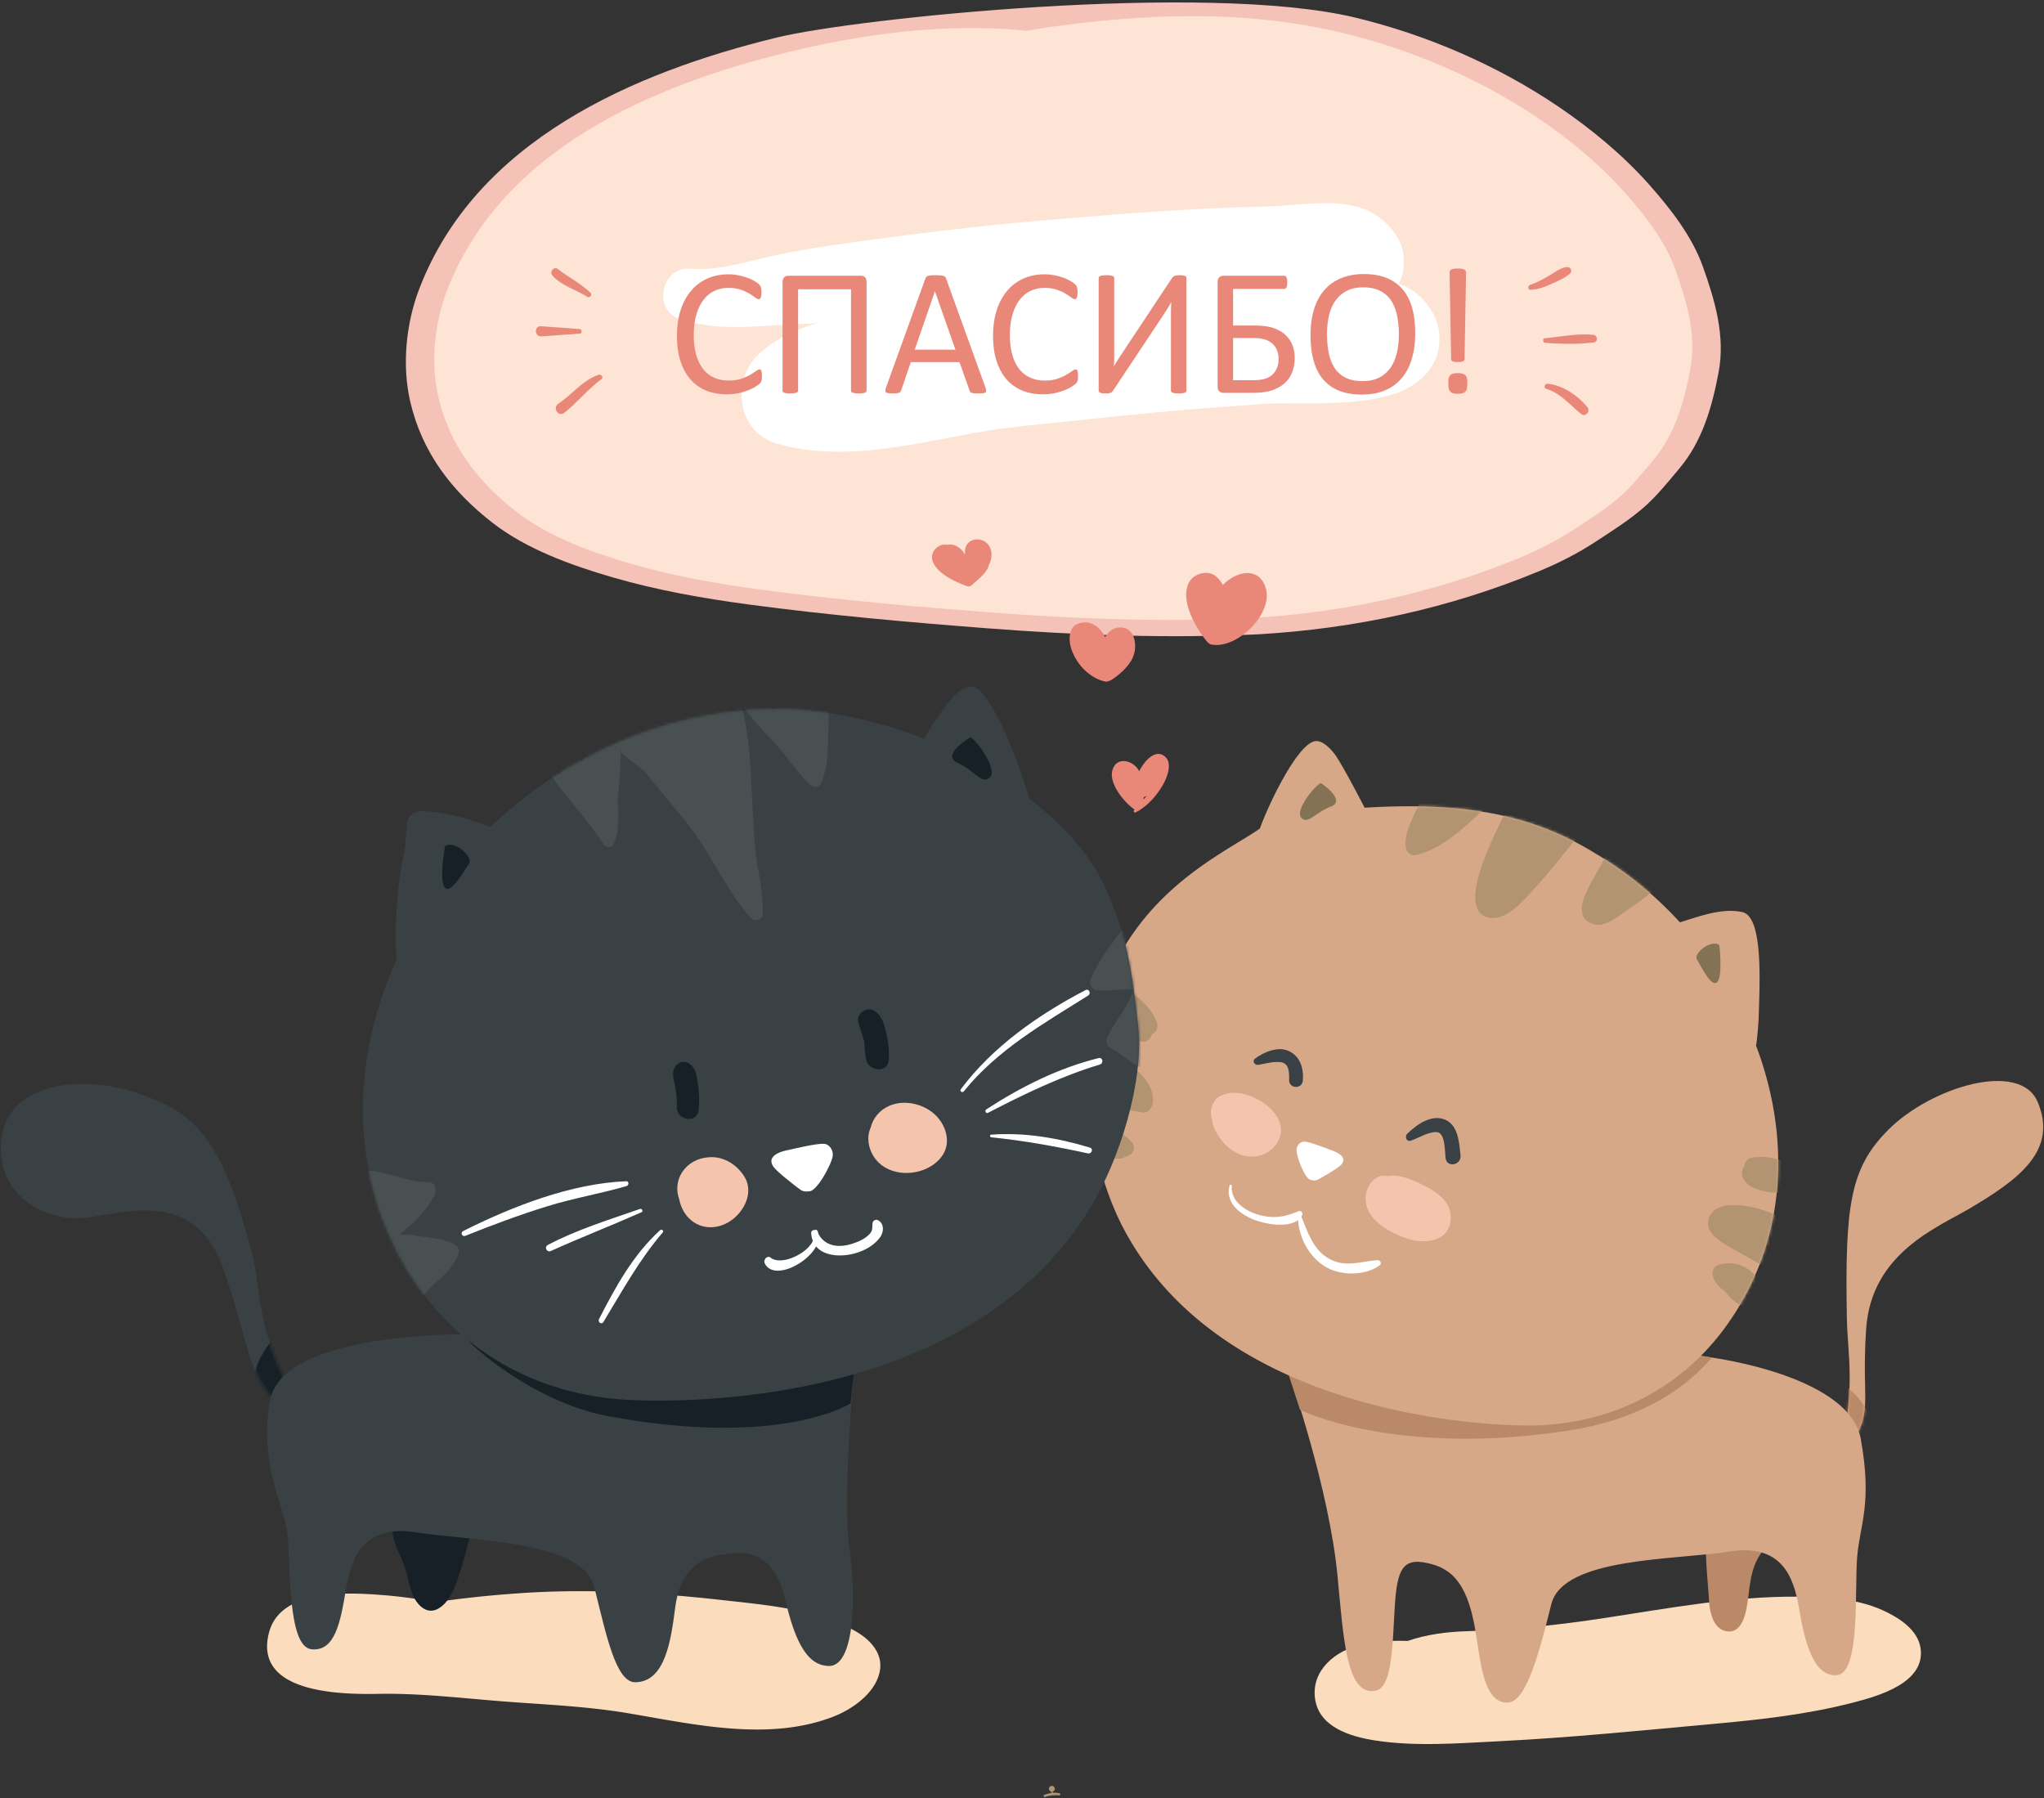<svg width="706" height="621" viewBox="0 0 706 621" xmlns="http://www.w3.org/2000/svg" xmlns:xlink="http://www.w3.org/1999/xlink"><rect x="0" y="0" width="706" height="621" fill="#333333" stroke="none"/><title>Cats</title><defs><path d="M.728 22.724C2.57 13.759 3.196 6.787 3.282.814H8.59c.186 9.924.488 13.81-5.14 21.91H.728z" id="a"/><path d="M33.028 179.44c-8.12-7.617-15.298-16.656-20.932-27.38C4.13 136.893-1.944 112.4.904 95.558 3.759 78.69 5.429 65.373 14.773 51.494 29.102 30.215 49.83 20.83 59.343 14.176 60.373 11.2 62.601 5.987 65.308.72H92.22a649.24 649.24 0 0 1 3.285 6.266c35.68-2.186 58.88 2.831 79.957 15.951 1.054.623 2.098 1.254 3.12 1.902 9.48 6 18.171 13.37 25.821 21.731.184-.055.368-.11.546-.165 6.66-2.065 14.113-4.838 20.969-3.378 7.374 1.568 6.024 24.58 5.692 36.658-.022.768-.586 8.812-.941 9.373 11.13 29.353 11.057 62.19-5.943 90.382h-191.7z" id="c"/><path d="M13.133 19.49C9.216 12.267 6.747 6.17 5.098.788H.129v10.284C2.386 16.73 5.335 21.247 10.7 25.516h.31l2.124-3.715V19.49z" id="e"/><path d="M22.954 211.816a95.53 95.53 0 0 1-6.59-9.458c-20.952-34.28-19.44-73.773-3.941-107.928-.357-.653-.417-9.673-.387-10.532.487-13.51 1.074-15.637 3.334-28.97.001-1.303.564-5.906.562-7.208-.005-2.658 2.647-4.416 5.06-4.35 7.84.213 15.885 2.48 23.173 5.258.194.074.398.15.6.225 9.134-8.795 19.36-16.407 30.37-22.433 1.19-.652 2.401-1.282 3.621-1.902 24.465-13.156 53.799-18.873 80.156-15.399 11.826 1.56 23.947 4.64 35.61 9.18 2.69-4.472 5.508-8.85 8.681-12.89.036-.043 4.853-6.15 8.593-4.861 6.929 2.389 16.705 29.985 19.027 38.377 10.148 8.106 19.678 17.319 25.324 28.874 8.218 16.816 10.367 31.144 12.358 50.182 1.986 19.008-6.536 45.925-16.507 62.293-7.795 12.797-17.553 23.158-28.384 31.542H22.954z" id="g"/></defs><g fill="none" fill-rule="evenodd"><path d="M663.343 569.113c-1.018-6.468-7.858-10.62-13.228-13.036-9.038-4.064-19.822-4.568-29.57-4.621-22.152-.124-44.339 4.02-66.166 7.353-15.973 2.439-31.502 4.1-47.65 4.579-7.107.21-14.046 1.126-20.507 3.36-5.426-.172-10.858.104-16.142 1.311-8.665 1.977-17.22 8.735-15.862 18.627 1.342 9.793 12.079 13.056 20.446 14.392 14.104 2.248 29.24 1.007 43.418.294 24.63-1.236 49.256-3.746 73.816-5.976 16.018-1.455 32.2-3.24 47.805-7.261 8.79-2.265 25.56-6.827 23.64-19.022" fill="#FBDDBD"/><path d="M605.335 532.52a14.227 14.227 0 0 0-2.222 2.385c-.098-1.087-.822-2.042-2.277-2.058-3.152-.037-6.055-.127-8.568 1.88a8.866 8.866 0 0 0-1.098-1.818c-.59-.738-1.957-.307-1.964.66-.046 6.396.683 12.89 1.092 19.277.263 4.084 1.478 10.236 6.629 10.627 4.274.327 5.77-4.97 6.361-8.201 1.293-7.075.915-13.706 5.611-19.641 1.724-2.177-1.561-4.819-3.564-3.112" fill="#B98968"/><path d="M635.321 503.704c5.822-24.884 2.809-35.413 2.581-48.67-.667-38.82 1.116-51.636 14.388-64.896 14.757-14.74 45.375-23.966 51.5-9.587 7.162 16.821-6.555 26.822-23.462 36.826-11.155 6.599-34.014 15.429-35.764 41.69-1.747 26.257 2.936 28.49-6.332 41.24l-2.911 3.397" fill="#D7A887"/><g transform="translate(635.59 476.449)"><mask id="b" fill="#fff"><use xlink:href="#a"/></mask><path d="M-.543 8.758a62.953 62.953 0 0 0-1.804-2.75C-3.37 4.546-2.476 3.05-1.2 2.553-1.869 1.798-1.078.351-.088.96c4.855 2.983 11.806 9.83 9.914 16.162.211 1.303-.576 2.596-1.74 2.906.125 1.658-1.634 3.417-3.306 2.39-.9-.55-1.368-.887-1.953-1.768a1.655 1.655 0 0 1-.22-1.335c-.892-1.56-1.653-3.128-2.818-4.493-.645-.619-1.692-1.264-1.692-2.05v-.001c0-.176-.467-.197-.603-.352-1.43-1.636.167-3.703 1.963-3.661" fill="#B98968" mask="url(#b)"/></g><path d="M576.022 467.48c12.902-.178 62.637 7.174 66.676 29.433 4.04 22.258-.256 29.602-1.214 40.586-.956 10.985 1.21 40.169-6.902 41.055-8.112.888-11.257-11.441-13.168-22.905-1.912-11.464-6.208-22.678-24.38-19.741-18.172 2.936-57.115 1.856-61.191 18.095-4.078 16.24-8.538 34.069-15.23 34.069-8.388 0-9.23-14.45-11.09-25.374-2.952-17.328-9.23-21.656-17.834-23.088-8.601-1.434-9.493 5.025-10.203 20.14-.852 18.148-2.423 24.102-7.378 24.335-9.16.43-10.103-18.805-12.142-39.924-2.898-30.033-16.418-68.758-16.418-68.758l130.474-7.922" fill="#D7A887"/><path d="M583.674 467.57l7.597 1.296c-4.426 5.162-18.297 20.458-49.653 25.251-60.08 9.183-92.596-7.2-92.596-7.2l-4.242-13.079" fill="#B98968"/><path d="M387.932 424.044c35.134 66.891 130.406 68.176 138.676 68.287 28.338.385 53.926-11.972 70.26-35.239 20.634-29.39 21.522-64.706 9.637-96.05.355-.56.92-8.604.941-9.372.332-12.078 1.682-35.09-5.691-36.658-6.857-1.46-14.31 1.313-20.97 3.377-.177.056-.362.11-.545.166-7.65-8.361-16.341-15.731-25.82-21.731a116.362 116.362 0 0 0-3.122-1.902c-21.077-13.12-44.276-18.138-79.956-15.951-2.147-4.142-7.446-14.316-10.049-18.1-.027-.04-3.98-5.76-7.388-4.822-6.316 1.738-16.18 22.756-18.726 30.111-9.512 6.654-30.241 16.04-44.57 37.32-9.344 13.878-11.014 27.195-13.87 44.064-2.848 16.84 3.227 41.335 11.193 56.5" fill="#D7A887"/><g transform="translate(375.836 271.985)"><mask id="d" fill="#fff"><use xlink:href="#c"/></mask><path d="M131.274 4.114a71.942 71.942 0 0 0-1.984 1.623 3.412 3.412 0 0 0-.922-.591 7.189 7.189 0 0 0-2.256-.563 2.787 2.787 0 0 0-.699-.191c-2.066-.275-4.183.263-6.134 1.271.203-1.211.19-2.42-.195-3.625-.299-.935-.935-1.377-1.916-1.311-.185.012-.288.03-.438.137-.986.697-1.242 2.013-1.643 3.093-.69 1.845-1.668 3.614-2.481 5.41-1.624 3.59-3.51 7.576-2.836 11.616.258 1.542 1.888 2.687 3.43 2.349 8.364-1.839 16.093-8.867 22.164-14.583 2.911-2.742-.963-7.091-4.09-4.635M163.608 13.555c-.367.338-.72.693-1.075 1.047.053-.976.025-1.941-.107-2.885-.269-1.91-2.156-2.848-3.899-2.666a8.978 8.978 0 0 0-2.107.507c-.93-.583-2.12-.743-3.143-.175-.652.362-1.297.789-1.938 1.245a3.69 3.69 0 0 0-.552-.015 7.628 7.628 0 0 0-1.668-.574 3.72 3.72 0 0 0-2.147.162c-.474-1.563-2.912-1.609-3.667.029-2.566 5.565-16.622 31.921-5.137 34.659 6.38 1.52 12.71-6.42 16.387-10.437 4.883-5.341 9.277-11.103 13.961-16.612 2.443-2.871-2.217-6.763-4.908-4.285M193.088 28.495c-1.027.57-2.005 1.253-2.956 2.002a7.497 7.497 0 0 0-.89-1.788c-.828-1.221-1.823-1.919-2.903-2.225a5.098 5.098 0 0 0-3.066-.86 7.392 7.392 0 0 0-1.811.327 7.115 7.115 0 0 0-.067-1.381c-.255-1.591-2.647-1.774-3.127-.23-1.543 4.965-13.794 19.347-3.953 22.776 3.876 1.35 8.167-2.162 11.118-4.204 3.813-2.637 8.099-5.557 11.341-8.895 2.499-2.573-.192-7.46-3.686-5.522M238.904 160.338c1.618-.136 3.11-.566 4.28-1.326 1.578-1.023 2.681-3.43 1-5.003-1.256-1.176-2.651-2.095-4.141-2.83.666-.336.789-1.304.12-1.847-4.938-4.007-24.99-9.547-26.035.837-.497 4.95 7.464 8.443 10.802 10.414 2.932 1.73 5.922 3.36 8.907 4.992 2.118 1.156 4.52 2.982 6.969 3.246 2.969.318 4.04-3.093 2.568-5.162-.951-1.336-2.643-2.4-4.47-3.321M232.552 171.365c-.117-.043-.246-.082-.37-.123-.802-1.868-2.404-3.473-3.93-4.639-3.043-2.318-7.232-2.918-10.778-1.607-1.77.654-2.1 2.84-1.505 4.365.799 2.05 2.192 3.447 3.876 4.492 2.614 3.497 7.183 7.605 11.407 4.474.167-.124.304-.263.427-.407 3.45-.312 4.374-5.266.873-6.555M241.985 132.155c.684.065 1.347.127 1.967.158.513.026.77-.657.326-.948-4.621-3.051-9.42-4.24-14.918-3.585-1.428.17-2.667 1.615-2.716 3.028l.01.149c-1.046 1.182-1.18 3.04-.06 4.643 1.71 2.446 4.463 3.335 7.253 3.91 1.955.404 5.476.832 7.612.049 2.56-.368 3.913-3.15 2.185-5.636a8.372 8.372 0 0 0-1.66-1.768M23.762 81.126C21.136 74.038 12.42 67.96 5.173 66.75c-1.523-.254-3.417 1.275-3.334 2.867.06 1.155.279 2.242.605 3.277L2.3 72.65c-.221-.387-.8-.109-.62.302.18.421.366.846.571 1.255-.08.42-.068.857.075 1.294l.023.053c-.394-.231-.786-.462-1.182-.701-1.582-1.719-4.78 1.037-2.98 3.035 5.245 5.82 13.076 8.431 20.533 9.877 1.615.313 3.012-1.071 3.337-2.577 1.484-.514 2.294-2.477 1.706-4.062M.038 89.216c-2.796-.525-4.353 2.838-3.417 5.032l.033.069c-3.558-.955-5.314 4.267-2.54 6.512.975.79 2.024 1.678 3.132 2.55-.005.532.155 1.07.514 1.427 1.825 1.813 4.06 2.302 6.213 3.428 4.558 2.38 9.725 3.157 14.735 4.01 1.894.32 3.29-1.41 3.56-3.058C23.899 99.19 8.05 90.717.038 89.216M15.164 122.562c-3.604-3.972-9.042-6.807-14.419-7.122-2.071-.12-3.439 1.645-3.267 3.417-.15-.025-.3-.059-.451-.079-2.29-.284-3.903 2.822-2.23 4.48.887.88 1.949 1.609 3.116 2.218.16.174.356.317.632.376.088.018.177.04.267.06 3.668 1.655 8.17 2.236 11.798 2.317.77.017 1.411-.2 1.92-.552a9.964 9.964 0 0 0 1.757-.73c1.584-.849 2.145-2.988.877-4.385" fill="#B29472" mask="url(#d)"/></g><path d="M447.822 397.258c-.024-1.448 1.172-3.06 2.76-2.975 2.1.115 9.114 2.938 8.903 2.844.478.196 6.74 2.006 3.683 5.25-1.065 1.131-6.742 4.412-7.964 5.027-.773.39-1.605.372-2.343.112-1.972.09-4.996-7.79-5.04-10.258" fill="#FFF"/><path d="M593.865 326.431s1.286 10.98-.815 12.828c-2.099 1.849-5.576-5.803-6.932-7.87-1.356-2.068 4.912-7.119 7.747-4.958M456.232 270.436s9.034 6.021 3.445 8.144c-5.585 2.12-8.037 6.424-10.253 3.807-2.21-2.62 4.77-11.09 6.808-11.951" fill="#837254"/><path d="M450.011 373.188c.316-4.298-.91-8.442-5.067-10.272-3.64-1.601-8.678.56-11.53 2.784-1.053.818.041 2.265 1.136 2.089 2.544-.413 5.048-1.2 7.649-.953 3.181.299 3.107 3.761 3.064 6.182-.055 3.073 4.525 3.214 4.748.17M504.466 399.082c-.435-4.16-.704-10.186-5.081-12.247-4.797-2.26-10.045 1.568-13.364 4.77-.893.863-.242 2.821 1.164 2.386 2.934-.906 5.888-3.087 9.031-2.985 3.12.101 2.788 6.992 3.1 9.06.508 3.378 5.494 2.328 5.15-.984" fill="#3A4145"/><path d="M475.76 435.226c-6.326.498-11.51 2.86-17.441-.927-4.885-3.121-6.777-9.044-8.83-14.135.068-.103.152-.19.215-.299.47-.822-.191-1.903-1.185-1.513-4.39 1.731-7.538 2.573-12.386 1.565-4.998-1.04-11.135-4.482-10.684-10.316.032-.411-.614-.633-.737-.193-1.641 5.887 3.399 9.81 8.301 11.815 3.547 1.454 11.522 3.05 15.332.17.495 6.285 3.646 12.287 8.955 15.811 5.29 3.514 14.075 3.585 19.23-.156.865-.629.192-1.898-.77-1.822" fill="#FFF"/><path d="M431.02 378.263c-3.391-1.1-6.565-1.283-9.774.437-1.58.844-2.608 2.754-2.918 4.439-.199 1.072-.04 2.058.24 3.089l.046.115c.116 2.938 2.107 6.083 3.829 8.084 2.783 3.229 6.567 5.33 10.921 5.011 3.984-.292 7.95-3.378 8.874-7.303 1.57-6.685-5.696-12.082-11.218-13.872M500.949 418.97c-.584-4.37-5.116-7.523-8.695-9.313-3.755-1.878-8.683-4.24-12.984-3.46a10.473 10.473 0 0 0-.847-.116c-3.725-.298-6.454 3.772-6.695 7.045-.568 7.75 7.46 12.13 13.667 14.439 7.246 2.694 16.832.952 15.554-8.595" fill="#F5C4AD"/><path d="M295.795 563.565c-13.347-7.775-30.99-9.207-46.027-10.893-22.371-2.507-44.847-3.918-67.354-2.587a387.203 387.203 0 0 0-26.568 2.515c-1.87.24-3.749.478-5.627.732-6.203-1.149-12.458-2.016-18.765-2.48-11.75-.865-34.458-2.087-38.493 12.856-5.717 21.16 24.74 21.565 37.797 21.319 14.771-.275 29.675 1.604 44.396 2.71 13.934 1.045 27.749 1.631 41.541 3.941 22.85 3.826 48.73 9.931 71.17 1.209 6.718-2.613 14.924-8.407 16.085-16.12.888-5.9-3.434-10.452-8.155-13.202" fill="#FBDDBD"/><path d="M159.714 526.336c-.792.81-1.278 2.01-1.634 3.306-2.018-1.935-6.675-2.24-8.938-2.593-2.903-.453-7.299-1.27-9.893.614-.382.277-.521.763-.47 1.213a39.096 39.096 0 0 0-1.503-2.666c-.394-.63-1.203-.57-1.688-.113l-.652.614c-.156.147-.172.397-.12.59.185.701.177.592.592 1.348.063.113.208.031.214-.07-.202 3.153 2.471 8.29 3.646 11.213 1.365 3.4 1.856 7.136 3.132 10.584 1.321 3.575 4.794 7.553 8.937 5.233 4.231-2.366 6.057-8.069 7.462-12.374 1.04-3.188 1.918-6.416 2.745-9.664.476-1.873 1.524-4.22 1.238-6.178-.224-1.532-1.941-2.21-3.068-1.057" fill="#171F27"/><path d="M101.316 481.902c-13.38-24.12-10.784-35.876-14.456-49.707-10.753-40.5-19.952-47.854-39.067-54.54C28.676 370.97 2.87 373.716.48 393.3c-2.389 19.582 15.772 29.138 29.63 27.226 13.859-1.911 37.276-9.552 46.834 17.195 9.558 26.748 8.124 38.69 21.505 49.197l2.867-5.015" fill="#3A4145"/><g transform="translate(87.536 461.233)"><mask id="f" fill="#fff"><use xlink:href="#e"/></mask><path d="M9.769 9.07c.327-1.134.67-2.267 1.06-3.387.633-1.818-.74-3.109-2.208-3.247.47-.983-.776-2.252-1.626-1.327-4.16 4.525-9.36 13.684-5.526 19.699.164 1.414 1.364 2.526 2.661 2.505.36 1.757 2.705 3.066 4.138 1.509.773-.839 1.158-1.326 1.506-2.414a1.783 1.783 0 0 0-.163-1.449c.463-1.883.796-3.683 1.6-5.444.491-.834 1.158-1.693 1.158-2.574v-.003c0-.198.423-.393.519-.595 1-2.119-1.27-3.845-3.12-3.273" fill="#171F27" mask="url(#f)"/></g><path d="M164.868 460.844c-12.902-.18-67.554.64-71.595 22.899-4.04 22.258 5.176 36.135 6.132 47.12.956 10.985.025 37.868 8.137 38.756 8.112.887 10.022-9.144 11.934-20.606 1.912-11.466 6.207-22.679 24.38-19.742 18.173 2.937 57.311 2.548 61.387 18.787 4.078 16.24 7.423 32.957 14.114 32.957 10.513 0 12.425-14.807 13.858-25.792 1.434-10.988 6.69-16.719 15.293-18.152 8.602-1.433 18.638-2.389 22.939 16.239 4.301 18.63 9.74 21.86 14.694 22.093 9.161.43 9.711-24.486 7.17-41.197-2.542-16.711 2.031-65.44 2.031-65.44l-130.474-7.922" fill="#3A4145"/><path d="M161.403 462.661s.372.41 1.079 1.132c4.554 4.651 24.483 21.055 47.674 25.347 59.762 11.062 83.618-4.425 83.618-4.425l1.568-14.38-134.436-8.296" fill="#171F27"/><path d="M393.149 354.78c-1.99-19.039-4.14-33.367-12.358-50.183-5.646-11.555-15.176-20.769-25.324-28.874-2.321-8.392-12.098-35.988-19.027-38.377-3.739-1.289-8.557 4.818-8.592 4.861-3.174 4.04-5.991 8.417-8.683 12.889-11.662-4.54-23.783-7.62-35.609-9.179-26.357-3.474-55.691 2.243-80.157 15.398-1.218.62-2.43 1.251-3.62 1.902-11.009 6.027-21.236 13.64-30.37 22.433-.202-.075-.406-.15-.6-.224-7.288-2.778-15.332-5.045-23.172-5.259-2.414-.066-5.066 1.693-5.061 4.35.002 1.303-.56 5.906-.562 7.208-2.26 13.334-2.846 15.462-3.334 28.97-.03.86.03 9.88.387 10.533-15.497 34.155-17.01 73.648 3.94 107.927 16.587 27.137 44.28 42.749 75.95 44.33 9.24.461 115.707 5.784 159.685-66.413 9.971-16.368 18.493-43.285 16.507-62.293" fill="#3A4145"/><g transform="translate(124.644 236.798)"><mask id="h" fill="#fff"><use xlink:href="#g"/></mask><path d="M160.295 2.609c-.672-1.648-3.002-1.252-3.572.218-.671 1.731-.818 3.745-.76 5.818-.706-.785-1.805-.748-2.737-.26a29.093 29.093 0 0 0-1.792-2.65c-.849-1.122-2.394-.399-2.69.71-.842-1.353-1.693-2.688-2.466-4.017-1.354-2.33-4.705-1.201-4.42 1.46.18 1.687.51 3.408.958 5.126-1.511-2.326-2.939-4.714-4.455-7.056-1.502-2.317-4.776-.771-3.897 1.836-.565-.187-1.046.249-1.05.777-.893-1.019-1.856-1.932-3.302-2.631-1.132-.548-1.7 1.13-.899 1.813.144.121.272.254.408.382-1.571-.652-3.692.222-3.453 2.102-.871-.108-1.778.169-2.406.941-.217-.013-.435-.017-.65-.027.307-1.136.593-2.269.84-3.396.633-2.903-2.725-4.698-4.648-2.3-1.45 1.806-2.545 3.775-3.471 5.828-2.118.15-4.226.375-6.3.624-4.047.486-11.2 1.126-13.703 5.008-.187.29-.35.582-.494.874-.36-.09-.773-.047-1.213.205a79.77 79.77 0 0 0-4.008 2.453 2.024 2.024 0 0 0-1.749.096c-.706-.157-1.484.04-1.976.774a33.936 33.936 0 0 1-3.411 4.332c-.798-.636-1.95-.766-2.822.041a15.162 15.162 0 0 0-2.379 2.838c-.328.076-.64.24-.902.524-.33.356-.645.715-.954 1.078-.109-.187-.22-.371-.328-.557-.47-.807-1.356-.827-1.917-.413-1.412-1.05-3.752-.356-3.588 1.596-1.036.314-1.902 1.435-1.657 2.542.07.315.172.61.26.913a2.226 2.226 0 0 0-.181.563 162.655 162.655 0 0 1-4.421-5.27c-.66-.827-2.158.141-1.568 1.046 6.427 9.859 14.796 18.242 21.166 28.127.942 1.458 3.05 1.543 3.74-.23 1.922-4.916 1.621-10.214 1.237-15.508.09-.647.167-1.297.235-1.947l.018-.153.002-.015c.649-4.712.717-9.715.86-14.437l.074-.21c.092.724.46 1.437 1.203 2.001 2.365 1.796 4.687 3.646 7.015 5.484.23.293.46.573.692.87 4.498 5.77 9.34 11.273 13.904 16.991 8.23 10.313 13.234 22.792 21.992 32.705 1.315 1.49 4.008.679 4.101-1.376.245-5.413-.688-10.674-1.64-15.985-1.19-6.635-1.368-13.33-1.774-20.045-.73-12.07-.773-25.388-4.26-37.05l-.036-.088c1.361 1.688 2.46 3.597 3.864 5.262 2.48 2.942 5.1 5.756 7.737 8.557 4.416 4.688 7.888 10.382 12.526 14.78 1.285 1.219 3.174.898 3.88-.768 1.978-4.672 2.28-9.79 2.332-14.804.05-4.902.779-11.516-1.095-16.102M31.997 192.762c-3.557-1.707-8.052-2.106-11.911-2.611-1.807-.237-4.575-.714-6.906-.367 4.817-3.949 9.45-8.311 12.245-13.798.883-1.735.228-4.618-2.223-4.554-8.32.214-15.702-4.949-24.094-3.646-1.362.211-1.627 2.425-.203 2.767 1.427.342 2.831.776 4.226 1.246-1.645 1.416-2.746 3.322-2.468 5.588.092.749.485 1.274 1.009 1.587.558.467 1.328.692 2.29.45l.08-.025a32.837 32.837 0 0 0-1.844 3.246c-.827 1.673.449 3.063 1.925 3.557.103.353.24.71.437 1.069.232.428.487.762.754 1.027l-.062.054c-.397.202-.745.52-1.031.937l-.181.165.051.034c-.051.087-.118.154-.162.25l.111-.284c-2.866 2.586.941 6.842 3.944 4.47.57-.452 1.147-.905 1.726-1.363.143.353.429.657.778.78.25.088.51.147.762.225-.317.113-.634.232-.95.363-3.171 1.315-1.216 5.602 1.768 5.344a10.2 10.2 0 0 0 1.36-.223c-.442.726-.89 1.438-1.259 2.148-1.142 2.195 1.012 5.115 3.11 4.374.114.91.736 1.7 1.55 2.082-1.366 3.156 2.553 5.794 4.838 2.947 4-4.983 9.732-8.07 12.043-14.327.566-1.533-.38-2.871-1.713-3.512M276.049 129.594c-1.694-1.606-3.7-3.083-5.825-4.435 1.816.396 4.15-1.295 3.49-3.318-.614-1.884-1.138-3.785-1.511-5.733-.45-2.337.231-4.196.31-6.466.055-1.63-1.784-3.306-3.402-2.306a5.815 5.815 0 0 0-.976.767c.13-1.038.174-2.096.097-3.183 1.323.015 2.632-.009 3.882-.213 2.392-.391 2.826-3.513.988-4.833-.093-.067-.198-.11-.295-.17.188-.466.326-.949.346-1.529.054-1.462-1.388-2.452-2.731-1.85a40.91 40.91 0 0 0-.849.386 15.266 15.266 0 0 0-2.802-1.39 2.443 2.443 0 0 0-.423-1.61c.254-.675.54-1.32.92-1.716 1.377-1.433-.056-3.774-1.957-2.937-.473.21-.928.474-1.37.779 1.268-2.116 2.51-4.285 3.034-6.616.207-.925-.717-1.58-1.502-1.005-2.898 2.126-5.02 5.533-7.163 8.38-2.547 3.384-4.61 7.073-6.297 10.952-.73 1.684.745 3.553 2.433 3.695 2.864.24 5.74-.053 8.597-.292 1.232-.104 2.506-.083 3.78-.055-1.69 6.298-6.646 11.017-9.18 16.966-.433 1.02.049 2.587 1.053 3.114 5.008 2.63 9.683 7.72 15.326 8.69 2.075.357 3.545-2.633 2.027-4.072" fill="#495051" mask="url(#h)"/></g><path d="M287.612 399.33c.292-1.836-.936-4.096-2.964-4.273-2.687-.232-12.098 2.095-11.814 2.007-.643.168-8.917 1.34-5.62 6.005 1.15 1.627 7.765 6.812 9.204 7.811.912.636 1.972.762 2.956.563 2.487.47 7.74-8.99 8.238-12.112" fill="#FFF"/><path d="M241.137 375.126c-.412-2.997-.601-6.784-3.723-8.128-1.34-.579-2.788-.24-3.756.844-1.935 2.167-1.041 4.443-.54 6.99.54 2.745.786 5.457.668 8.25l.1-.009c.406 3.956 6.88 4.934 7.427.379.335-2.793.205-5.548-.176-8.326M305.975 356.218c-.672-2.894-1.53-5.656-4.207-7.238-2.286-1.35-5.93 1.032-5.35 3.72.498 2.326 1.43 4.576 2.08 6.88.08 2.152.33 4.29.63 6.205.655 4.17 7.423 5.107 7.835.388.298-3.415-.216-6.637-.988-9.955" fill="#171F27"/><path d="M374.933 341.97c-16.205 8.442-32.058 19.511-43.078 34.262-.488.656.544 1.317 1.046.698 11.653-14.431 27.491-23.366 42.945-33.087 1.11-.698.3-2.505-.913-1.873M379.482 365.44c-13.88 3.44-26.845 9.942-38.792 17.712-.692.45-.197 1.588.58 1.187 12.571-6.504 25.042-12.542 38.627-16.678 1.367-.415 1.022-2.579-.415-2.221M376.45 396.363c-10.92-3.334-22.697-5.327-34.12-4.47-.538.039-.448.858.049.907 11.336 1.158 22.253 3.144 33.383 5.554 1.29.28 2.017-1.584.687-1.991M216.313 407.986c-19.027.71-39.54 8.767-56.375 17.216-1.055.53-.28 2.062.796 1.63 9.386-3.777 18.85-7.294 28.523-10.274 8.95-2.756 18.183-4.301 27.147-6.91.844-.246.93-1.701-.091-1.662M220.993 417.573c-10.747 3.752-21.674 7.093-31.776 12.414-1.33.699-.349 2.71 1.02 2.093 10.348-4.668 20.932-8.774 31.306-13.38.756-.336.192-1.387-.55-1.127M228.036 424.848c-9.398 8.579-15.397 19.563-21.143 30.758-.52 1.013.887 2.03 1.51 1.007 6.495-10.657 12.346-21.47 20.536-30.976.454-.526-.407-1.243-.903-.79" fill="#FFF"/><path d="M256.943 406.108c-2.497-3.81-6.718-6.567-11.42-6.45-4.071.1-7.77 1.848-10.013 5.365-1.735 2.717-2.044 6.188-.909 9.175.455 2.36 1.508 4.605 3.149 6.343 4.795 5.08 12.265 3.993 16.867-.786 3.49-3.626 5.328-9.062 2.326-13.647M322.1 384.235c-4.046-3.215-10.154-4.406-14.97-2.289-3.391 1.492-5.62 4.303-6.411 7.547-1.43 3.146-.873 7.072 1.171 10.126 5.238 7.825 18.178 6.903 23.41-.231 3.659-4.987 1.22-11.641-3.2-15.153" fill="#F5C4AD"/><path d="M303.074 421.372c-.616-.262-1.523.234-1.645.889-.283 1.505.17 2.505-.94 3.788-1.523 1.762-3.917 2.805-6.08 3.505-4.63 1.498-9.325.972-11.698-3.33a4.716 4.716 0 0 0-.365-1.13c-.168-.344-.54-.398-.837-.275-.633-.08-1.368.327-1.323 1.05.066 1.028.268 1.933.585 2.73-2.177 4.614-11.058 8.586-14.564 5.788-1.218-.972-2.643.759-2.055 1.95 2.94 5.934 14.388.4 17.736-5.854 3.005 3.639 9.334 3.68 13.997 2.228 3.101-.967 6.065-2.664 8.03-5.287 1.422-1.896 1.59-5.017-.841-6.052" fill="#FFF"/><path d="M153.713 292.245s-2.213 12.167 0 14.379c2.213 2.213 6.64-6.084 8.3-8.296 1.66-2.212-4.98-8.296-8.3-6.083M335.215 254.635s-10.514 6.084-4.427 8.85c6.087 2.764 8.52 7.743 11.177 4.977 2.656-2.765-4.537-12.721-6.75-13.827" fill="#171F27"/><path d="M588.168 92.06c-3.707-10.384-11.057-19.82-18.272-27.995-9.187-10.41-20.25-19.546-31.715-27.306-21.047-14.246-45.53-24.795-70.185-30.71-51.394-12.334-172.4.258-199.623 6.897-49.563 12.087-104.122 35.607-123.681 87.142-4.496 11.846-5.882 26.286-2.983 38.678 4.128 17.643 14.413 30.927 28.446 41.825 11.75 9.128 27.194 14.655 41.362 18.79 15.401 4.493 31.388 7.294 47.267 9.421 27.235 3.648 54.772 6.088 82.159 8.194 31.314 2.408 62.38 3.548 93.704 2.082 33.327-1.933 66.005-8.948 96.982-21.81 6.785-2.816 13.36-6.138 19.513-10.177 5.404-3.545 10.954-7.044 15.922-11.23 4.876-4.107 9.005-9.308 13.053-14.139 7.925-9.454 11.22-21.166 13.47-33.005 2.405-12.641-1.232-24.934-5.419-36.657M435.922 219.02c2.34-.113 4.68-.24 7.022-.384-2.341.127-4.68.257-7.022.385" fill="#F4C2B7"/><path d="M435.922 219.02c-.425.022-.85.038-1.275.058-.611.035-1.22.082-1.829.113l3.104-.17" fill="#F4C2B7"/><path d="M578.621 92.968c-3.547-9.853-10.578-18.807-17.482-26.565-8.79-9.879-19.375-18.547-30.344-25.91-20.138-13.519-43.575-23.474-67.15-29.143-31.062-7.467-62.779-6.872-94.328-2.906-4.97.625-9.923 1.35-14.856 2.181l-1.357-.134c-26.762-2.53-54.412 1.106-80.457 7.405-47.422 11.47-99.623 33.789-118.336 82.69-4.301 11.242-5.628 24.943-2.854 36.703 3.95 16.742 13.79 29.346 27.216 39.688 11.244 8.661 26.02 13.906 39.575 17.829 14.736 4.265 30.03 6.922 45.225 8.941 26.057 3.463 52.405 5.775 78.608 7.774 29.961 2.286 59.685 3.368 89.653 1.977 31.888-1.835 63.154-8.492 92.793-20.696 6.492-2.672 12.78-5.826 18.67-9.656 5.169-3.366 10.48-6.685 15.23-10.656 4.667-3.9 8.62-8.835 12.492-13.418 7.581-8.973 10.735-20.084 12.888-31.32 2.3-11.995-1.18-23.659-5.186-34.784M432.956 213.443c2.238-.11 4.476-.228 6.718-.366-2.24.122-4.478.245-6.718.366" fill="#FDE4D5"/><path d="M432.956 213.443c-.408.02-.815.035-1.222.055-.583.033-1.166.077-1.75.107l2.972-.162" fill="#FDE4D5"/><path d="M496.838 113.386c-1.244-6.626-6.916-13.173-13.686-15.42.94-1.833 1.551-3.896 1.733-6.288.523-6.853-2.84-11.91-7.855-16.1-7.344-6.138-18.115-5.671-27.033-5.116-2.856.179-5.703.458-8.554.71 1.388-.142-3.198.141-4.182.163-3.037.066-6.073.157-9.11.255-23.172.75-46.229 2.686-69.318 4.659-21.282 1.818-42.412 4.434-63.57 7.331-10.108 1.384-20.178 2.931-30.13 5.194-8.626 1.96-17.668 4.842-26.588 4.024-10.194-.935-13.323 14.285-3.6 17.452 9.125 2.972 18.546 3.013 28.02 2.386 6.379-.42 12.601-.666 18.896-.939-7.266 2.17-14.125 5.304-19.85 10.68-9.531 8.95-7.48 26.757 6.103 30.777 16.7 4.942 34.421 2.643 51.265-.376 7.209-1.291 14.372-2.836 21.603-4.003 9.627-1.552 19.46-2.294 29.152-3.366 19.607-2.167 39.243-4.033 58.926-5.364 2.21-.15 4.407-.332 6.612-.535l.303-.02c.827-.03 1.655-.058 2.482-.074 4.332-.107 8.67-.051 13.002-.079 9.915-.064 20.227-.225 29.773-3.182 10.154-3.144 17.733-11.425 15.606-22.769" fill="#FFF"/><path d="M203.97 101.167c-3.32-3.254-7.604-5.4-11.271-8.242-1.348-1.046-2.988.964-1.92 2.196 3.059 3.536 8.173 4.892 12.027 7.377.826.534 1.905-.605 1.163-1.331M200.188 113.648c-4.414-.371-8.834-.615-13.246-.979-2.516-.207-2.425 3.725.192 3.51 4.377-.36 8.762-.599 13.14-.965.918-.076.782-1.494-.086-1.566M206.701 129.455c-5.424 1.875-9.086 6.802-13.75 9.896-2.33 1.545-.031 4.887 2.096 3.143 4.44-3.64 8.05-8.066 12.672-11.514.91-.678-.116-1.837-1.018-1.525M541.154 92.232c-2.07.231-3.894 1.658-5.651 2.7-2.225 1.316-4.472 2.657-6.955 3.434-.855.267-.974 1.772.095 1.722 2.415-.115 4.463-.801 6.662-1.785 2.25-1.005 5.122-2.165 6.952-3.81 1.006-.906.145-2.4-1.103-2.26M550.374 115.661c-5.44-.575-11.318.654-16.74 1.156-.928.086-.796 1.521.088 1.59 5.456.425 11.353.526 16.794-.142 1.53-.188 1.294-2.452-.142-2.604M548.298 140.644c-3.143-3.932-8.708-7.74-13.813-8.099-1.024-.072-1.377 1.471-.367 1.775 5.011 1.509 8.152 5.616 12.1 8.705 1.483 1.16 3.163-1.027 2.08-2.381M391.737 220.58c-.711-2.536-2.678-4.138-5.353-3.851-1.705.184-3.178 1.205-4.16 2.566a6.602 6.602 0 0 0-.46.74 16.434 16.434 0 0 0-1.019-1.597c-1.074-1.499-2.505-2.732-4.297-3.252-1.572-.458-3.816-.15-5.133.785-1.381.98-1.818 2.884-1.857 4.47-.082 3.347 1.62 6.704 3.667 9.321 1.967 2.516 5.633 5.243 8.904 5.654l.15.028.032-.008.13.014c.13.01.223-.039.282-.116a4.961 4.961 0 0 0 1.643-.74c.8-.538 1.561-1.113 2.3-1.731 1.514-1.268 2.898-2.72 3.96-4.387 1.481-2.324 1.957-5.235 1.21-7.896M437.059 202.696c-2.524-7.18-10.255-5.291-14.666-.634-.676-1.22-1.539-2.295-2.42-3.022-2.926-2.424-7.948-.876-9.457 2.458-2.82 6.232 2.483 15.33 6.375 20.088.204.248.42.435.643.597.09.077.187.148.305.207.401.22.815.307 1.22.302 8.779 1.094 21.105-11.158 18-19.996M395.003 276.111c.022-.256.033-.513.038-.77a6.45 6.45 0 0 0 1.043-.497c-.355.434-.717.866-1.087 1.29l.006-.023zm7.7-14.485c-3.17-3.354-7.196.726-9.23 4.753-1.842-3.79-7.865-5.396-9.262-.305-1.242 4.537 4.026 11.03 7.672 13.528l-.161.175c-.348.382.014 1.075.536.803.314-.164.612-.35.916-.529.294-.054.551-.22.738-.45 3.246-2.124 5.806-5.156 7.762-8.525 1.319-2.27 3.272-7.078 1.03-9.45zM342.379 190.549c-.94-5.932-9.766-5.55-9.042.655l-.106.22c-1.07-1.867-2.909-3.34-5.13-3.366a4.316 4.316 0 0 0-.983.113 4 4 0 0 0-2.052.13c-2.255.767-3.731 3.078-2.956 5.406 1.472 4.415 7.808 7.265 11.853 8.714.57.206 1.283.08 1.73-.342 2.252-2.116 5.197-4.151 5.907-7.052.695-1.37 1.029-2.89.779-4.478" fill="#E98879"/><path d="M364.868 620.038c.476 0 .829.037 1.232.106l.113-.726s-1.113-.342-2.577-.223l-.115-.394a1.004 1.004 0 0 0-.21-1.986c-.554 0-1.005.448-1.005 1.001 0 .483.342.888.796.985l.126.44c-1.554.214-2.792.82-2.792.82l.22.67c.94-.312 1.757-.503 2.496-.583.725-.077 1.271-.11 1.716-.11" fill="#B29472"/><path d="M263.164 129.969c0 .333-.01.625-.032.875-.02.25-.057.469-.11.656a2.18 2.18 0 0 1-.202.5c-.084.146-.23.323-.438.531-.208.209-.646.526-1.312.953-.667.428-1.495.844-2.485 1.25-.99.407-2.125.75-3.406 1.032-1.281.281-2.682.422-4.203.422-2.625 0-4.995-.438-7.11-1.313A14.356 14.356 0 0 1 238.46 131c-1.49-1.708-2.635-3.818-3.437-6.328-.802-2.51-1.203-5.401-1.203-8.672 0-3.354.432-6.344 1.297-8.969.864-2.625 2.078-4.849 3.64-6.672a15.559 15.559 0 0 1 5.61-4.171c2.177-.959 4.588-1.438 7.234-1.438 1.167 0 2.302.11 3.406.328 1.104.219 2.125.495 3.063.828.937.334 1.77.72 2.5 1.157.729.437 1.234.796 1.515 1.078.282.281.464.495.547.64.084.146.151.318.203.516.053.198.094.432.125.703.032.27.047.594.047.969 0 .417-.02.77-.062 1.062a3.005 3.005 0 0 1-.188.735 1.11 1.11 0 0 1-.297.437.644.644 0 0 1-.421.14c-.292 0-.698-.202-1.22-.609-.52-.406-1.192-.854-2.015-1.343-.823-.49-1.823-.938-3-1.344-1.177-.406-2.588-.61-4.234-.61-1.792 0-3.422.36-4.89 1.079-1.47.718-2.725 1.776-3.766 3.172-1.042 1.395-1.85 3.099-2.422 5.109-.573 2.01-.86 4.307-.86 6.89 0 2.563.276 4.829.828 6.797.553 1.97 1.344 3.615 2.375 4.938a9.938 9.938 0 0 0 3.797 3c1.5.677 3.198 1.016 5.094 1.016 1.604 0 3.005-.198 4.203-.594 1.198-.396 2.219-.839 3.063-1.328.843-.49 1.536-.933 2.078-1.328.541-.396.969-.594 1.281-.594.146 0 .27.031.375.094.104.062.188.182.25.359.063.177.11.422.14.734.032.313.048.709.048 1.188zm36.156 4.937a.698.698 0 0 1-.125.422c-.084.115-.23.214-.438.297a3.38 3.38 0 0 1-.828.188c-.344.041-.776.062-1.297.062-.5 0-.927-.02-1.28-.062-.355-.042-.631-.105-.83-.188a1.11 1.11 0 0 1-.437-.297.644.644 0 0 1-.14-.422v-35h-18.281v35a.644.644 0 0 1-.141.422 1.11 1.11 0 0 1-.438.297c-.197.083-.468.146-.812.188-.344.041-.776.062-1.297.062-.52 0-.953-.02-1.297-.062a3.38 3.38 0 0 1-.828-.188c-.208-.083-.354-.182-.437-.297a.698.698 0 0 1-.125-.422V97.438c0-.73.182-1.276.546-1.641.365-.365.829-.547 1.391-.547h25.219c.583 0 1.041.182 1.375.547.333.365.5.911.5 1.64v37.47zm41.031-1.125c.167.459.255.828.266 1.11.01.281-.068.495-.235.64-.166.146-.442.24-.828.282a15.09 15.09 0 0 1-1.547.062 20.09 20.09 0 0 1-1.547-.047c-.385-.031-.677-.083-.875-.156a.93.93 0 0 1-.437-.297 2.423 2.423 0 0 1-.266-.469l-3.468-9.843H314.6l-3.312 9.718a1.635 1.635 0 0 1-.25.485c-.105.135-.256.25-.454.343-.197.094-.479.162-.843.204-.365.041-.839.062-1.422.062-.604 0-1.1-.026-1.485-.078-.385-.052-.656-.151-.812-.297-.156-.146-.23-.36-.219-.64.01-.282.1-.652.266-1.11l13.562-37.562c.084-.23.193-.417.328-.563.136-.146.334-.26.594-.344.26-.083.594-.14 1-.172.406-.03.922-.046 1.547-.046.667 0 1.219.015 1.656.046.438.032.792.089 1.063.172.27.084.479.203.625.36.146.156.26.349.344.578l13.562 37.562zm-17.406-33.156h-.031l-6.97 20.156h14.063l-7.062-20.156zm49.406 29.344c0 .333-.01.625-.031.875-.021.25-.057.469-.11.656a2.18 2.18 0 0 1-.203.5c-.083.146-.229.323-.437.531-.209.209-.646.526-1.313.953-.666.428-1.494.844-2.484 1.25-.99.407-2.125.75-3.406 1.032-1.282.281-2.683.422-4.203.422-2.625 0-4.995-.438-7.11-1.313a14.356 14.356 0 0 1-5.406-3.875c-1.49-1.708-2.635-3.818-3.438-6.328-.802-2.51-1.203-5.401-1.203-8.672 0-3.354.433-6.344 1.297-8.969.865-2.625 2.078-4.849 3.64-6.672a15.559 15.559 0 0 1 5.61-4.171c2.177-.959 4.589-1.438 7.235-1.438 1.166 0 2.302.11 3.406.328 1.104.219 2.125.495 3.062.828.938.334 1.771.72 2.5 1.157.73.437 1.235.796 1.516 1.078.281.281.463.495.547.64.083.146.15.318.203.516.052.198.094.432.125.703.031.27.047.594.047.969 0 .417-.021.77-.063 1.062a3.005 3.005 0 0 1-.187.735 1.11 1.11 0 0 1-.297.437.644.644 0 0 1-.422.14c-.292 0-.698-.202-1.219-.609-.52-.406-1.192-.854-2.015-1.343-.823-.49-1.823-.938-3-1.344-1.177-.406-2.589-.61-4.235-.61-1.791 0-3.422.36-4.89 1.079-1.47.718-2.724 1.776-3.766 3.172-1.042 1.395-1.849 3.099-2.422 5.109-.573 2.01-.86 4.307-.86 6.89 0 2.563.277 4.829.829 6.797.552 1.97 1.344 3.615 2.375 4.938a9.938 9.938 0 0 0 3.797 3c1.5.677 3.198 1.016 5.094 1.016 1.604 0 3.005-.198 4.203-.594 1.198-.396 2.218-.839 3.062-1.328.844-.49 1.537-.933 2.078-1.328.542-.396.97-.594 1.282-.594.145 0 .27.031.375.094.104.062.187.182.25.359.062.177.109.422.14.734.031.313.047.709.047 1.188zm37.438 4.937a.698.698 0 0 1-.125.422c-.084.115-.23.214-.438.297a3.38 3.38 0 0 1-.828.188c-.344.041-.776.062-1.297.062-.5 0-.927-.02-1.281-.062-.354-.042-.63-.105-.828-.188-.198-.083-.339-.182-.422-.297a.698.698 0 0 1-.125-.422v-26.53c0-.647.01-1.319.031-2.017.02-.697.052-1.328.094-1.89h-.063a65.37 65.37 0 0 1-.547.937c-.197.334-.411.683-.64 1.047l-.688 1.094c-.229.365-.458.724-.687 1.078l-17.5 26.313a4.08 4.08 0 0 1-.375.437 1.317 1.317 0 0 1-.485.297 3.059 3.059 0 0 1-.703.156c-.27.031-.614.047-1.03.047-.48 0-.87-.02-1.173-.062-.302-.042-.541-.11-.719-.204a.91.91 0 0 1-.375-.328.918.918 0 0 1-.109-.468V96.03c0-.145.047-.28.14-.406.094-.125.25-.23.47-.312.218-.084.5-.146.843-.188.344-.042.755-.062 1.235-.062.52 0 .953.02 1.296.062.344.042.62.104.829.188.208.083.354.187.437.312.083.125.125.26.125.406v26.688c0 .562-.005 1.167-.016 1.812-.01.646-.046 1.271-.109 1.875h.063c.333-.52.724-1.15 1.171-1.89.448-.74.922-1.474 1.422-2.203l17.47-26.344c.103-.146.218-.276.343-.39.125-.115.286-.21.484-.282.198-.073.432-.13.703-.172.271-.042.615-.062 1.032-.062.479 0 .87.02 1.171.062.303.042.542.11.72.203.176.094.301.198.374.313.073.114.11.265.11.453v38.812zm37.406-11.25c0 1.563-.245 3.068-.735 4.516a9.87 9.87 0 0 1-2.375 3.828c-1.093 1.104-2.546 1.995-4.359 2.672-1.812.677-4.281 1.016-7.406 1.016h-9.75c-.5 0-.959-.162-1.375-.485-.417-.323-.625-.9-.625-1.734V97.438c0-.813.208-1.38.625-1.704.416-.322.864-.484 1.344-.484h20.968a.99.99 0 0 1 .5.125.925.925 0 0 1 .36.406c.093.188.161.422.203.703.041.282.062.63.062 1.047 0 .375-.02.709-.062 1-.042.292-.11.526-.203.703a1.116 1.116 0 0 1-.344.407.83.83 0 0 1-.484.14h-17.625v12.657h7.406c2.541 0 4.635.26 6.281.78 1.646.522 3.031 1.272 4.156 2.25a9.554 9.554 0 0 1 2.563 3.548c.583 1.385.875 2.932.875 4.64zm-5.563.375c0-1.125-.182-2.135-.547-3.03a6.19 6.19 0 0 0-1.578-2.282c-.687-.625-1.562-1.11-2.625-1.453-1.062-.344-2.468-.516-4.218-.516h-6.75v14.563h6.906c1.666 0 3.031-.167 4.094-.5 1.062-.334 1.932-.818 2.609-1.454a6.429 6.429 0 0 0 1.562-2.296c.365-.896.547-1.907.547-3.032zm47.188-9.03c0 3.27-.386 6.218-1.156 8.843-.771 2.625-1.922 4.86-3.454 6.703-1.53 1.844-3.453 3.26-5.765 4.25-2.313.99-5.01 1.484-8.094 1.484-3.042 0-5.672-.453-7.89-1.359-2.22-.906-4.053-2.224-5.5-3.953-1.448-1.73-2.527-3.875-3.235-6.438-.708-2.562-1.062-5.51-1.062-8.843 0-3.188.385-6.084 1.156-8.688.77-2.604 1.927-4.818 3.469-6.64 1.541-1.823 3.468-3.23 5.78-4.22 2.313-.989 5.011-1.484 8.095-1.484 2.979 0 5.572.448 7.78 1.344 2.21.896 4.048 2.203 5.516 3.922 1.47 1.719 2.563 3.844 3.282 6.375.718 2.531 1.078 5.432 1.078 8.703zm-5.656.374c0-2.292-.204-4.422-.61-6.39-.406-1.97-1.083-3.678-2.031-5.126-.948-1.447-2.214-2.578-3.797-3.39-1.583-.813-3.542-1.219-5.875-1.219s-4.292.438-5.875 1.313a11.044 11.044 0 0 0-3.86 3.5c-.989 1.458-1.697 3.161-2.124 5.109a28.606 28.606 0 0 0-.64 6.14c0 2.376.197 4.563.593 6.563.396 2 1.062 3.724 2 5.172.937 1.448 2.193 2.573 3.765 3.375 1.573.802 3.547 1.203 5.922 1.203 2.354 0 4.334-.437 5.938-1.312s2.896-2.058 3.875-3.547c.979-1.49 1.677-3.214 2.094-5.172.416-1.958.625-4.031.625-6.219zm22.687 8.656a.853.853 0 0 1-.11.438c-.072.125-.202.229-.39.312a2.75 2.75 0 0 1-.719.188 7.947 7.947 0 0 1-1.093.062c-.438 0-.803-.02-1.094-.062a2.75 2.75 0 0 1-.719-.188c-.187-.083-.318-.187-.39-.312a.853.853 0 0 1-.11-.438l-.531-29.812c-.021-.25.01-.469.094-.656a1.03 1.03 0 0 1 .453-.47c.218-.124.51-.213.875-.265.364-.052.838-.078 1.422-.078a8.48 8.48 0 0 1 1.39.094c.365.062.656.156.875.281.219.125.37.276.453.453.084.177.125.39.125.64l-.53 29.813zm.969 8.407c0 .687-.047 1.255-.14 1.703-.095.448-.272.812-.532 1.093a2.11 2.11 0 0 1-1.016.594c-.416.115-.948.172-1.593.172-.646 0-1.183-.057-1.61-.172-.427-.114-.765-.312-1.015-.594-.25-.28-.422-.645-.516-1.093-.094-.448-.14-1.016-.14-1.703 0-.688.046-1.266.14-1.735.094-.469.266-.833.516-1.094.25-.26.588-.447 1.015-.562.427-.115.964-.172 1.61-.172.645 0 1.177.057 1.593.172.417.115.756.302 1.016.562.26.26.437.625.531 1.094.094.469.14 1.047.14 1.735z" fill="#E98879"/></g></svg>